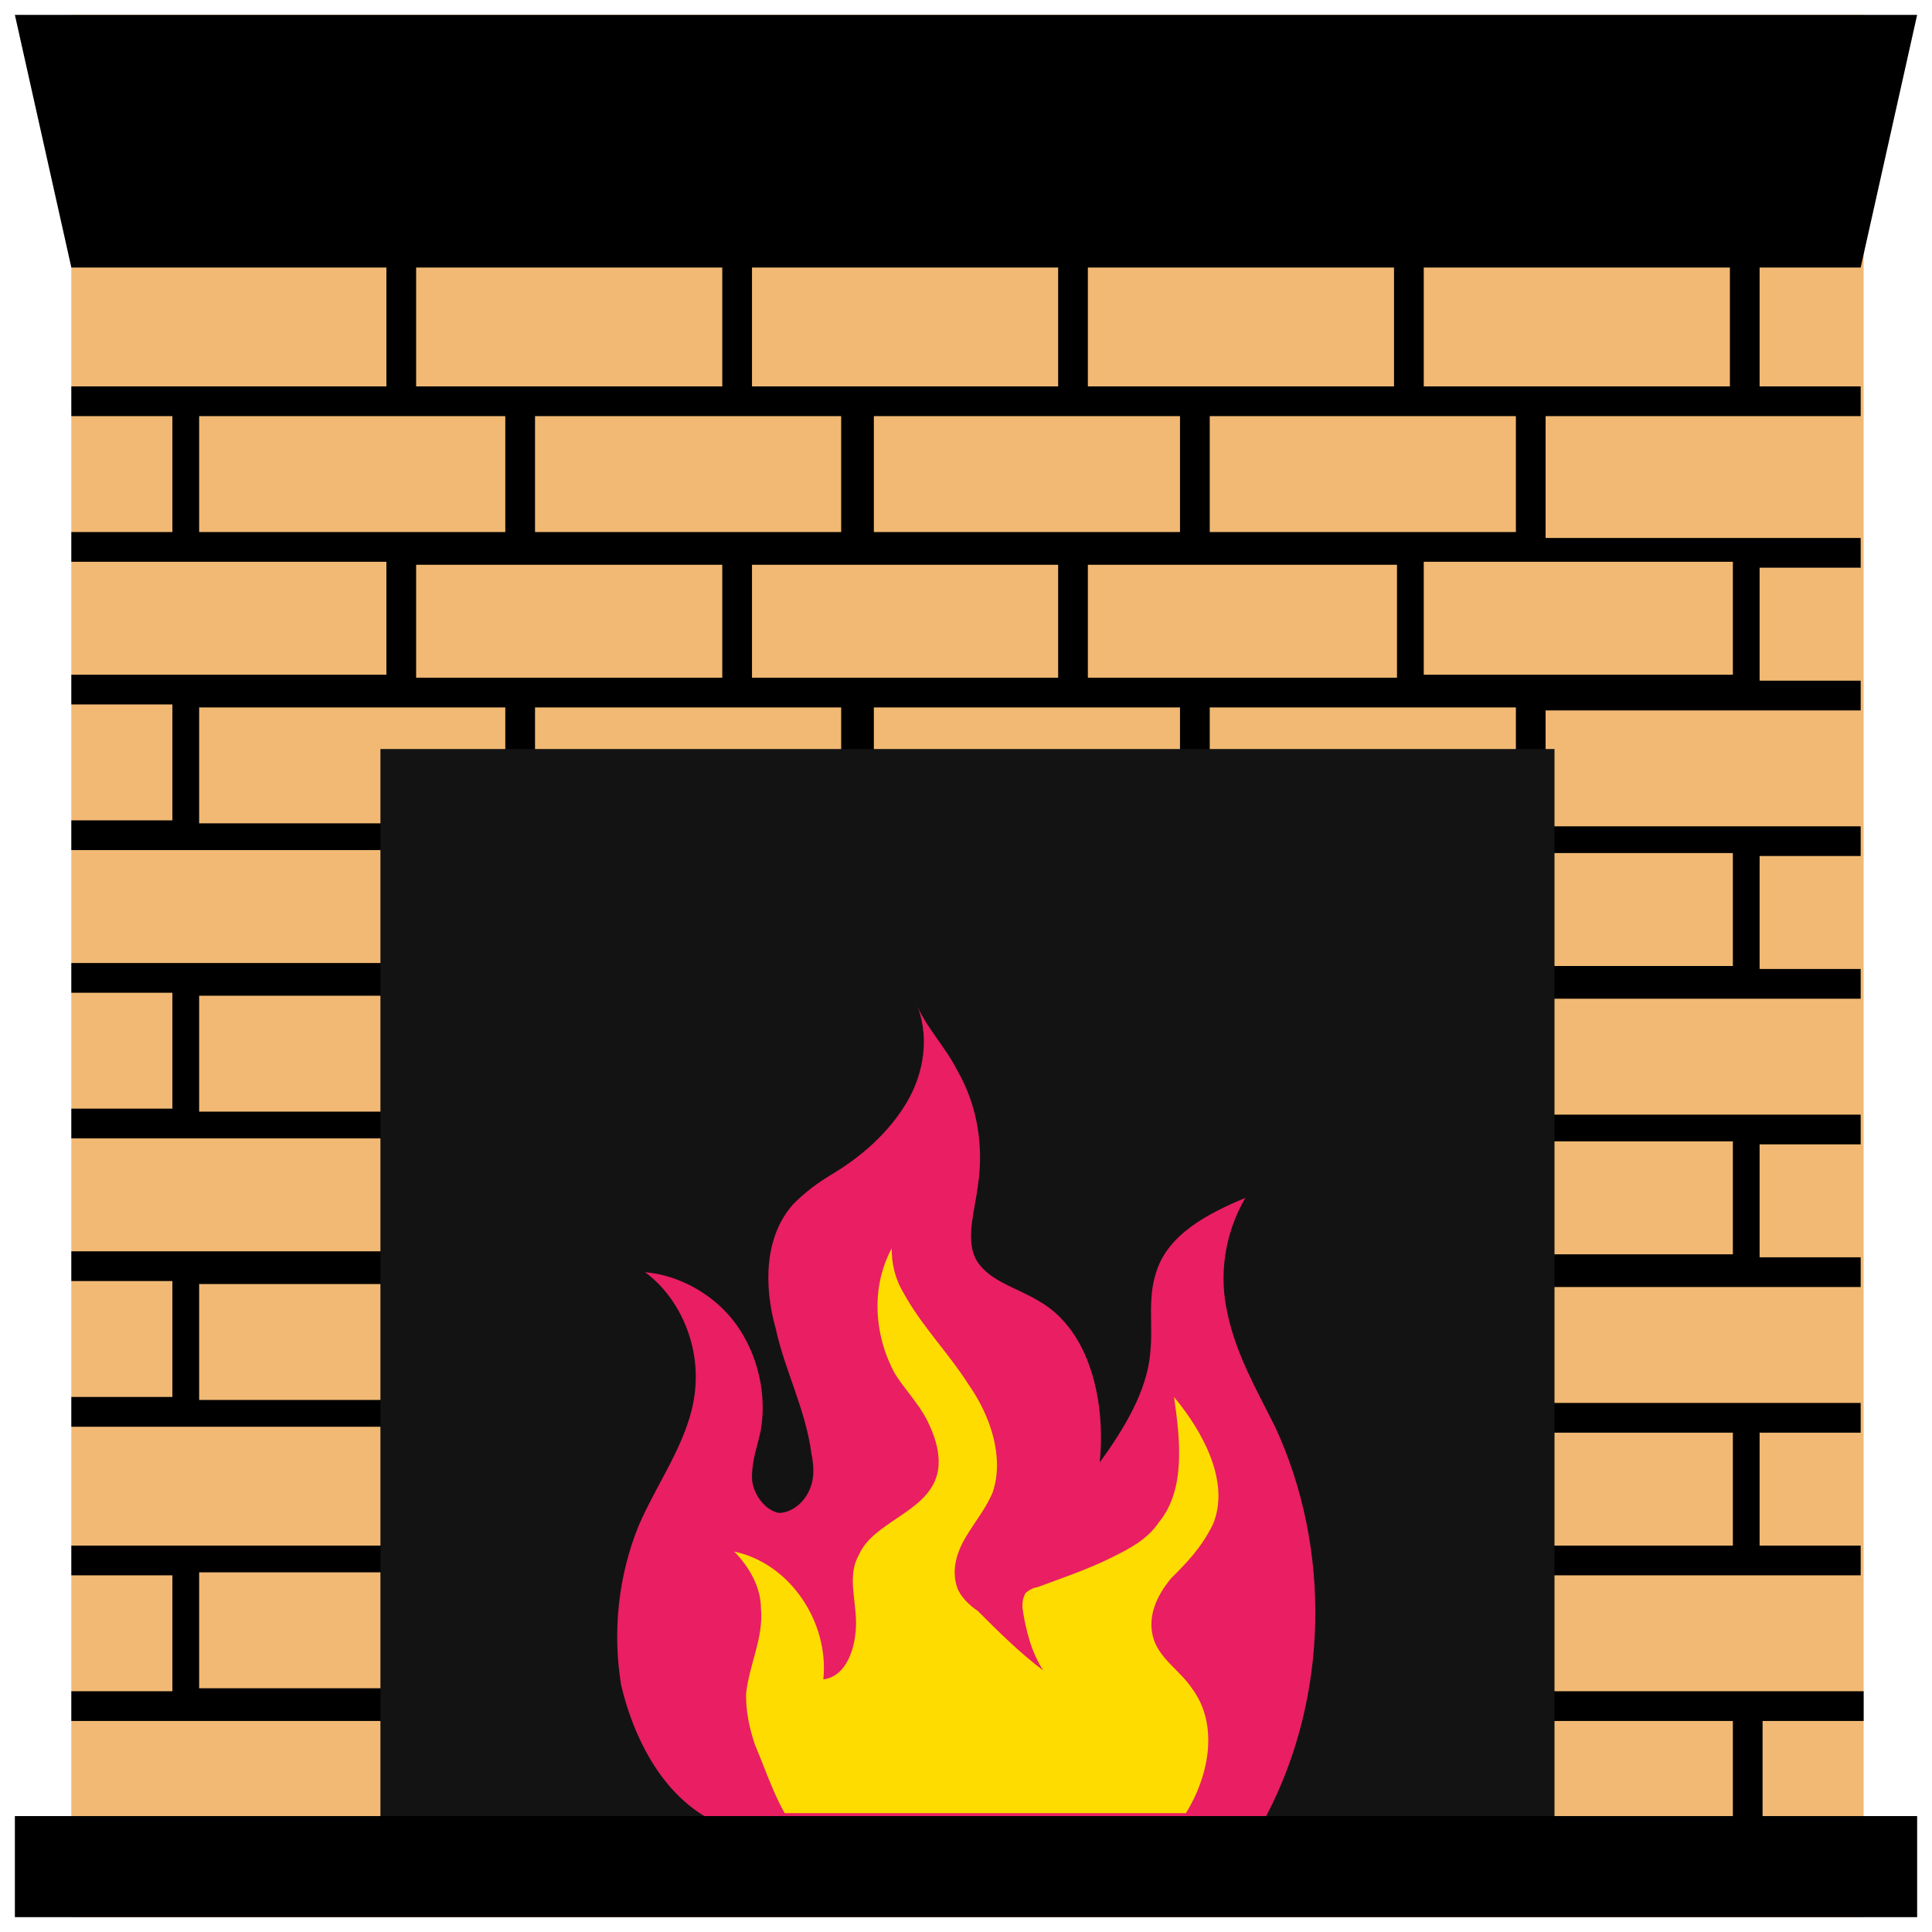 <?xml version="1.0" encoding="UTF-8"?>
<svg xmlns="http://www.w3.org/2000/svg" width="100" height="100" viewBox="0 0 100 100" fill="none">
  <g clip-path="url(#clip0_841_89)">
    <path d="M3.691 0.77H96.461V99.231H3.691V0.77Z" fill="#F1B974"></path>
    <path d="M20 94H21.539V89.077H37.385V94H38.923V89.077H54.77V94H56.308V89.077H72.308V94H73.847V89.077H89.693V94H91.231V89.077H96.462V87.539H80V81.539H96.308V80H91.077V74.154H96.308V72.616H80V66.616H96.308V65.077H91.077V59.231H96.308V57.693H80V51.693H96.308V50.154H91.077V44.308H96.308V42.77H80V36.77H96.308V35.231H91.077V29.385H96.308V27.846H80V21.539H96.308V20H91.077V13.847H89.539V20H73.693V13.847H72.154V20H56.308V13.847H54.77V20H38.923V13.847H37.385V20H21.539V13.847H20V20H3.693V21.539H8.923V27.539H3.693V29.077H20V34.923H3.693V36.462H8.923V42.462H3.693V44H20V49.846H3.693V51.385H8.923V57.385H3.693V58.923H20V64.769H3.693V66.308H8.923V72.308H3.693V73.847H20V80H3.693V81.539H8.923V87.539H3.693V89.077H20V94ZM43.693 87.385H27.693V81.385H43.539V87.385H43.693ZM27.693 36.616H43.539V42.616H27.693V36.616ZM21.539 35.077V29.231H37.385V35.077H21.539ZM45.231 72.462V66.462H61.077V72.462H45.231ZM54.77 74V80H38.923V74.154H54.77V74ZM45.231 51.539H61.077V57.539H45.231V51.539ZM38.923 50V44.154H54.77V50H38.923ZM54.77 59.077V64.923H38.923V59.077H54.77ZM56.308 74H72.308V80H56.308V74ZM62.616 72.462V66.462H78.462V72.462H62.616ZM72.308 64.923H56.308V59.077H72.308V64.923ZM62.616 57.539V51.539H78.462V57.539H62.616ZM72.308 50H56.308V44.154H72.308V50ZM62.616 42.616V36.616H78.462V42.616H62.616ZM72.308 35.077H56.308V29.231H72.308V35.077ZM61.077 36.616V42.616H45.231V36.616H61.077ZM54.77 35.077H38.923V29.231H54.77V35.077ZM37.385 44.154V50H21.539V44.154H37.385ZM27.693 51.539H43.539V57.539H27.693V51.539ZM37.385 59.077V64.923H21.539V59.077H37.385ZM27.693 66.462H43.539V72.462H27.693V66.462ZM37.385 74V80H21.539V74.154H37.385V74ZM61.077 87.385H45.231V81.385H61.077V87.385ZM78.462 87.385H62.616V81.385H78.462V87.385ZM89.693 74V80H73.693V74.154H89.693V74ZM89.693 59.077V64.923H73.693V59.077H89.693ZM89.693 44.154V50H73.693V44.154H89.693ZM89.693 29.077V34.923H73.693V29.077H89.693ZM62.616 21.539H78.462V27.539H62.616V21.539ZM45.231 21.539H61.077V27.539H45.231V21.539ZM27.693 21.539H43.539V27.539H27.693V21.539ZM10.308 27.539V21.539H26.154V27.539H10.308ZM10.308 42.616V36.616H26.154V42.616H10.308ZM10.308 57.539V51.539H26.154V57.539H10.308ZM10.308 72.462V66.462H26.154V72.462H10.308ZM10.308 87.385V81.385H26.154V87.385H10.308ZM0.77 94H99.231V99.231H0.77V94ZM96.308 13.847H3.693L0.77 0.77H99.231L96.308 13.847Z" fill="black"></path>
    <path d="M19.691 38.77H80.461V94H19.691V38.77Z" fill="#131313"></path>
    <path d="M65.538 94.001H36.461C34.153 92.617 32.768 89.848 32.153 87.232C31.692 84.463 31.999 81.54 33.076 78.925C34.153 76.463 35.845 74.309 35.999 71.694C36.153 69.386 35.076 67.078 33.384 65.848C35.23 66.001 37.076 67.078 38.153 68.617C39.23 70.155 39.691 72.155 39.384 74.001C39.23 74.771 38.922 75.54 38.922 76.463C38.922 77.232 39.538 78.155 40.307 78.309C40.922 78.309 41.538 77.848 41.845 77.232C42.153 76.617 42.153 76.001 41.999 75.232C41.691 72.925 40.614 70.925 40.153 68.771C39.538 66.617 39.538 64.001 41.076 62.309C41.691 61.694 42.307 61.232 43.076 60.771C44.614 59.848 45.999 58.617 46.922 57.078C47.845 55.54 48.153 53.54 47.384 51.848C47.845 53.078 48.922 54.155 49.538 55.386C50.614 57.232 50.922 59.386 50.614 61.386C50.461 62.617 49.999 64.001 50.461 65.078C51.076 66.309 52.614 66.617 53.845 67.386C56.461 68.925 57.23 72.617 56.922 75.694C58.153 74.001 59.384 72.001 59.538 70.001C59.691 68.617 59.384 67.232 59.845 65.848C60.461 63.848 62.614 62.771 64.461 62.002C63.384 63.848 63.076 66.001 63.538 68.001C63.999 70.155 65.076 72.001 65.999 73.848C68.922 80.155 68.768 87.848 65.538 94.001Z" fill="#E91E63"></path>
    <path d="M60.615 81.694C59.846 82.617 59.385 83.694 59.692 84.771C60 85.848 61.077 86.463 61.692 87.386C63.077 89.233 62.615 91.848 61.385 93.848H40.615C40 92.771 39.538 91.386 39.077 90.309C38.769 89.386 38.615 88.617 38.615 87.694C38.769 86.156 39.538 84.771 39.385 83.233C39.385 82.156 38.769 81.079 38 80.309C40.923 80.925 42.923 84.002 42.615 86.925C43.846 86.771 44.308 85.233 44.308 84.002C44.308 82.771 43.846 81.54 44.462 80.463C45.231 78.771 47.846 78.309 48.462 76.463C48.769 75.54 48.462 74.463 48 73.54C47.538 72.617 46.769 71.848 46.308 71.079C45.231 69.079 45.077 66.617 46.154 64.617C46.154 65.386 46.308 66.156 46.769 66.925C47.692 68.617 49.077 70.002 50.154 71.694C51.231 73.233 52 75.386 51.385 77.233C51.077 78.002 50.462 78.771 50 79.54C49.538 80.309 49.231 81.233 49.538 82.156C49.692 82.617 50.154 83.079 50.615 83.386C51.692 84.463 52.769 85.54 54 86.463C53.385 85.54 53.077 84.309 52.923 83.233C52.923 82.925 52.923 82.771 53.077 82.463C53.231 82.309 53.538 82.156 53.692 82.156C54.923 81.694 56.308 81.233 57.538 80.617C58.462 80.156 59.385 79.694 60 78.771C61.385 77.079 61.077 74.463 60.769 72.309C62.308 74.156 63.692 76.771 62.769 78.925C62.154 80.156 61.385 80.925 60.615 81.694Z" fill="#FFDC00"></path>
  </g>
  <defs>
    <clipPath id="clip0_841_89">
      <rect width="100" height="100" fill="white"></rect>
    </clipPath>
  </defs>
</svg>
